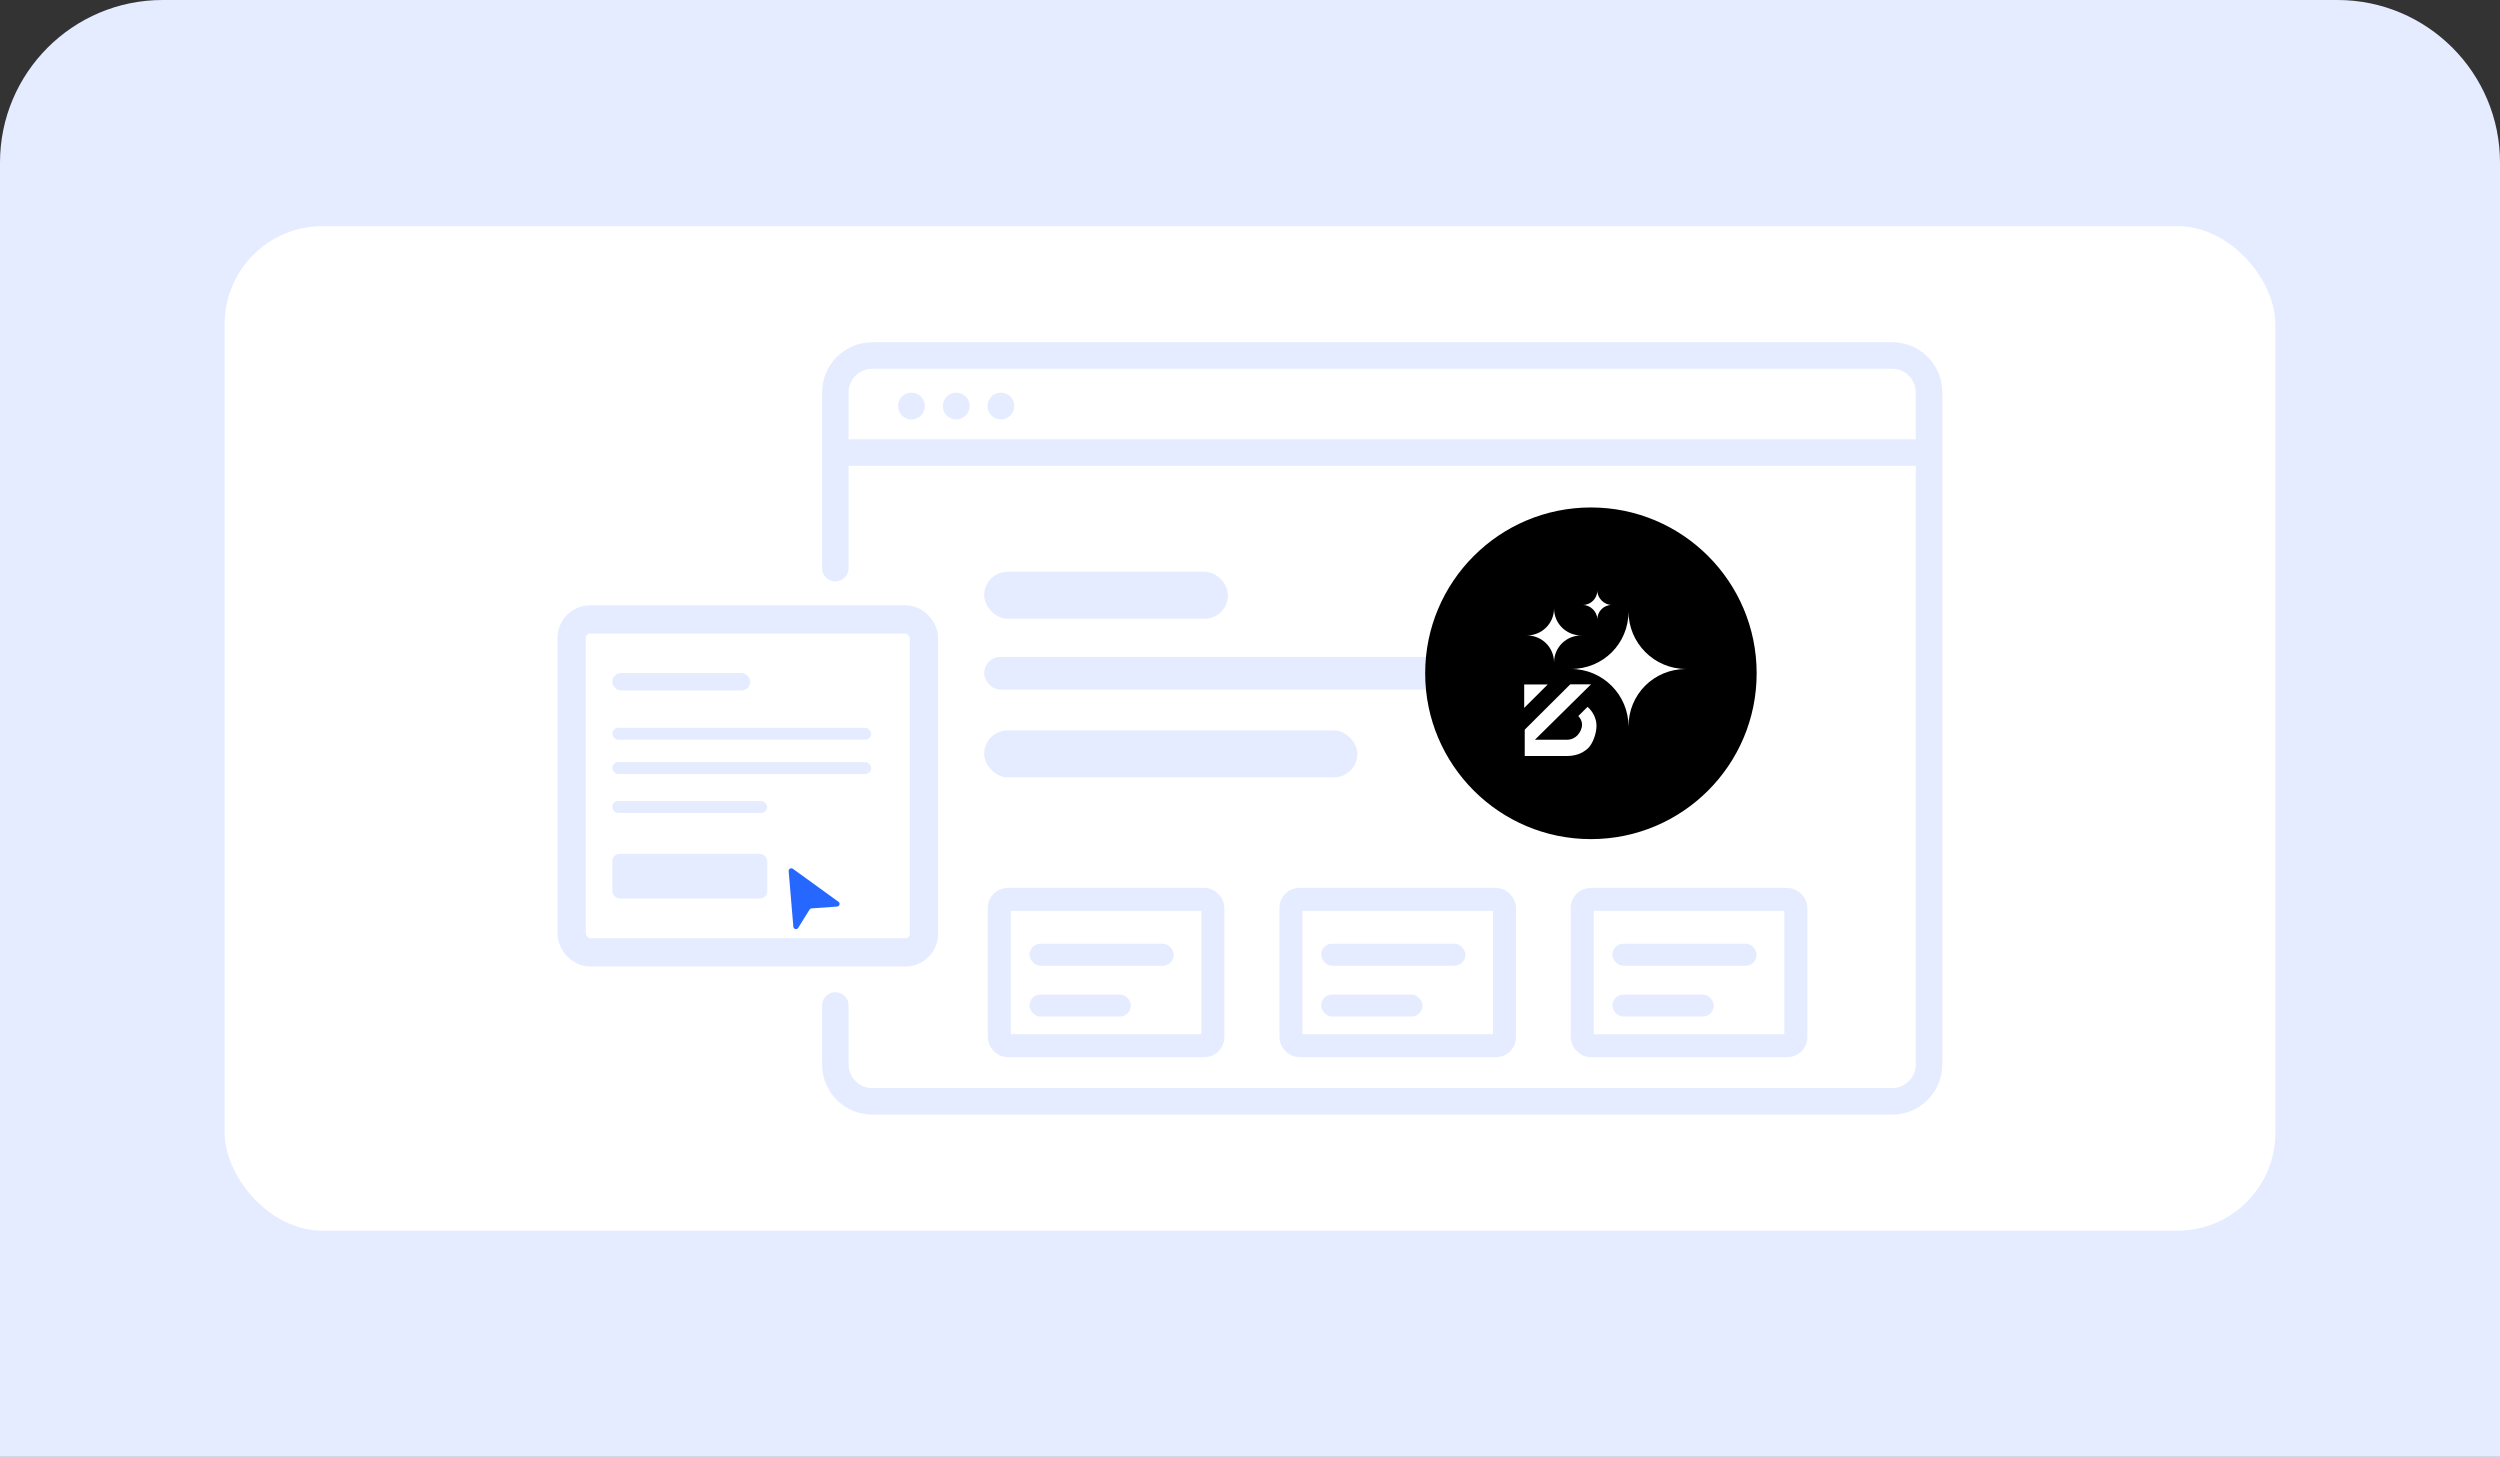 <svg id="Layer_1" xmlns="http://www.w3.org/2000/svg" viewBox="0 0 278 162"><rect x="0" y="0" width="278" height="162" fill="#333333" stroke="none"/><path d="M18.08,0h241.84c9.98,0,18.08,8.1,18.08,18.08v143.92H0V18.08C0,8.1,8.1,0,18.08,0Z" style="fill:#e5ecff" /><rect x="23.83" y="24" width="230.34" height="114" rx="12.03" ry="12.03" style="fill:#fff;stroke:#e5ecff;stroke-linecap:round;stroke-linejoin:round;stroke-width:2.3px" /><path d="M92.89,63.17v-19.53c0-2.27,1.84-4.11,4.1-4.11h113.42c2.27,0,4.1,1.84,4.1,4.11v74.72c0,2.27-1.84,4.11-4.1,4.11h-113.42c-2.27,0-4.1-1.84-4.1-4.11v-6.55" style="fill:none;stroke:#e5ecff;stroke-linecap:round;stroke-linejoin:round;stroke-width:2.95px" /><circle cx="101.35" cy="45.15" r="1.49" style="fill:#e5ecff" /><circle cx="106.33" cy="45.15" r="1.49" style="fill:#e5ecff" /><circle cx="111.3" cy="45.15" r="1.49" style="fill:#e5ecff" /><rect x="109.44" y="63.58" width="27.11" height="5.22" rx="2.61" ry="2.61" style="fill:#e5ecff" /><rect x="109.44" y="81.22" width="41.5" height="5.22" rx="2.61" ry="2.61" style="fill:#e5ecff" /><rect x="109.44" y="73.05" width="52.54" height="3.64" rx="1.82" ry="1.82" style="fill:#e5ecff" /><rect x="143.55" y="100.01" width="23.75" height="16.27" rx=".95" ry=".95" style="fill:none;stroke:#e5ecff;stroke-linecap:round;stroke-linejoin:round;stroke-width:2.56px" /><rect x="146.91" y="110.59" width="11.27" height="2.45" rx="1.22" ry="1.22" style="fill:#e5ecff" /><rect x="146.91" y="104.94" width="16.04" height="2.45" rx="1.22" ry="1.22" style="fill:#e5ecff" /><rect x="175.95" y="100.01" width="23.75" height="16.27" rx=".95" ry=".95" style="fill:none;stroke:#e5ecff;stroke-linecap:round;stroke-linejoin:round;stroke-width:2.56px" /><rect x="179.3" y="110.59" width="11.27" height="2.45" rx="1.22" ry="1.22" style="fill:#e5ecff" /><rect x="179.3" y="104.94" width="16.04" height="2.45" rx="1.22" ry="1.22" style="fill:#e5ecff" /><rect x="111.12" y="100.01" width="23.75" height="16.27" rx=".95" ry=".95" style="fill:none;stroke:#e5ecff;stroke-linecap:round;stroke-linejoin:round;stroke-width:2.56px" /><rect x="114.48" y="110.59" width="11.27" height="2.45" rx="1.22" ry="1.22" style="fill:#e5ecff" /><rect x="114.48" y="104.94" width="16.04" height="2.45" rx="1.22" ry="1.22" style="fill:#e5ecff" /><ellipse cx="176.91" cy="74.87" rx="18.43" ry="18.44" /><path d="M179.23,67.27c-.93,0-1.61.76-1.61,1.6,0-.85-.77-1.6-1.61-1.6.93,0,1.61-.76,1.61-1.6,0,.85.77,1.6,1.61,1.6ZM172.81,73.67c0-1.67,1.34-3.01,3.02-3.01-1.68,0-3.02-1.34-3.02-3.01,0,1.67-1.34,3.01-3.02,3.01,1.68,0,3.02,1.34,3.02,3.01ZM187.49,74.39c-3.58,0-6.4,2.82-6.4,6.39,0-3.48-2.83-6.39-6.4-6.39,3.58,0,6.4-2.82,6.4-6.39,0,3.48,2.83,6.39,6.4,6.39ZM172.11,76.11h-2.62v2.61l2.62-2.61ZM176.54,78.6l-1.06,1.05h.06c.19.24.38.5.38.93s-.18.81-.5,1.18c-.31.31-.69.5-1.19.5h-3.55l6.24-6.16h-2.31l-5.06,5.04v2.93h4.61c1,0,1.75-.25,2.44-.87.56-.57.93-1.68.93-2.49s-.38-1.56-1-2.12Z" style="fill:#fff" /><rect x="63.57" y="68.88" width="39.17" height="37.02" rx="2.04" ry="2.04" style="fill:none;stroke:#e5ecff;stroke-linecap:round;stroke-linejoin:round;stroke-width:3.14px" /><rect x="68.09" y="74.84" width="15.33" height="1.94" rx=".97" ry=".97" style="fill:#e5ecff" /><rect x="68.09" y="80.93" width="28.78" height="1.33" rx=".67" ry=".67" style="fill:#e5ecff" /><rect x="68.09" y="84.74" width="28.78" height="1.33" rx=".67" ry=".67" style="fill:#e5ecff" /><rect x="68.09" y="89.07" width="17.21" height="1.33" rx=".67" ry=".67" style="fill:#e5ecff" /><rect x="68.09" y="94.95" width="17.23" height="4.96" rx=".81" ry=".81" style="fill:#e5ecff" /><path d="M87.7,96.88l.52,6.17c.02.28.39.37.54.13l1.26-2.03c.05-.08.13-.13.23-.14l2.84-.2c.27-.02.37-.37.15-.53l-5.07-3.67c-.2-.15-.49.01-.47.26Z" style="fill:#2667ff" /><path d="M94.44,50.32h118.54" style="fill:none;stroke:#e5ecff;stroke-linecap:round;stroke-linejoin:round;stroke-width:2.95px" /></svg>